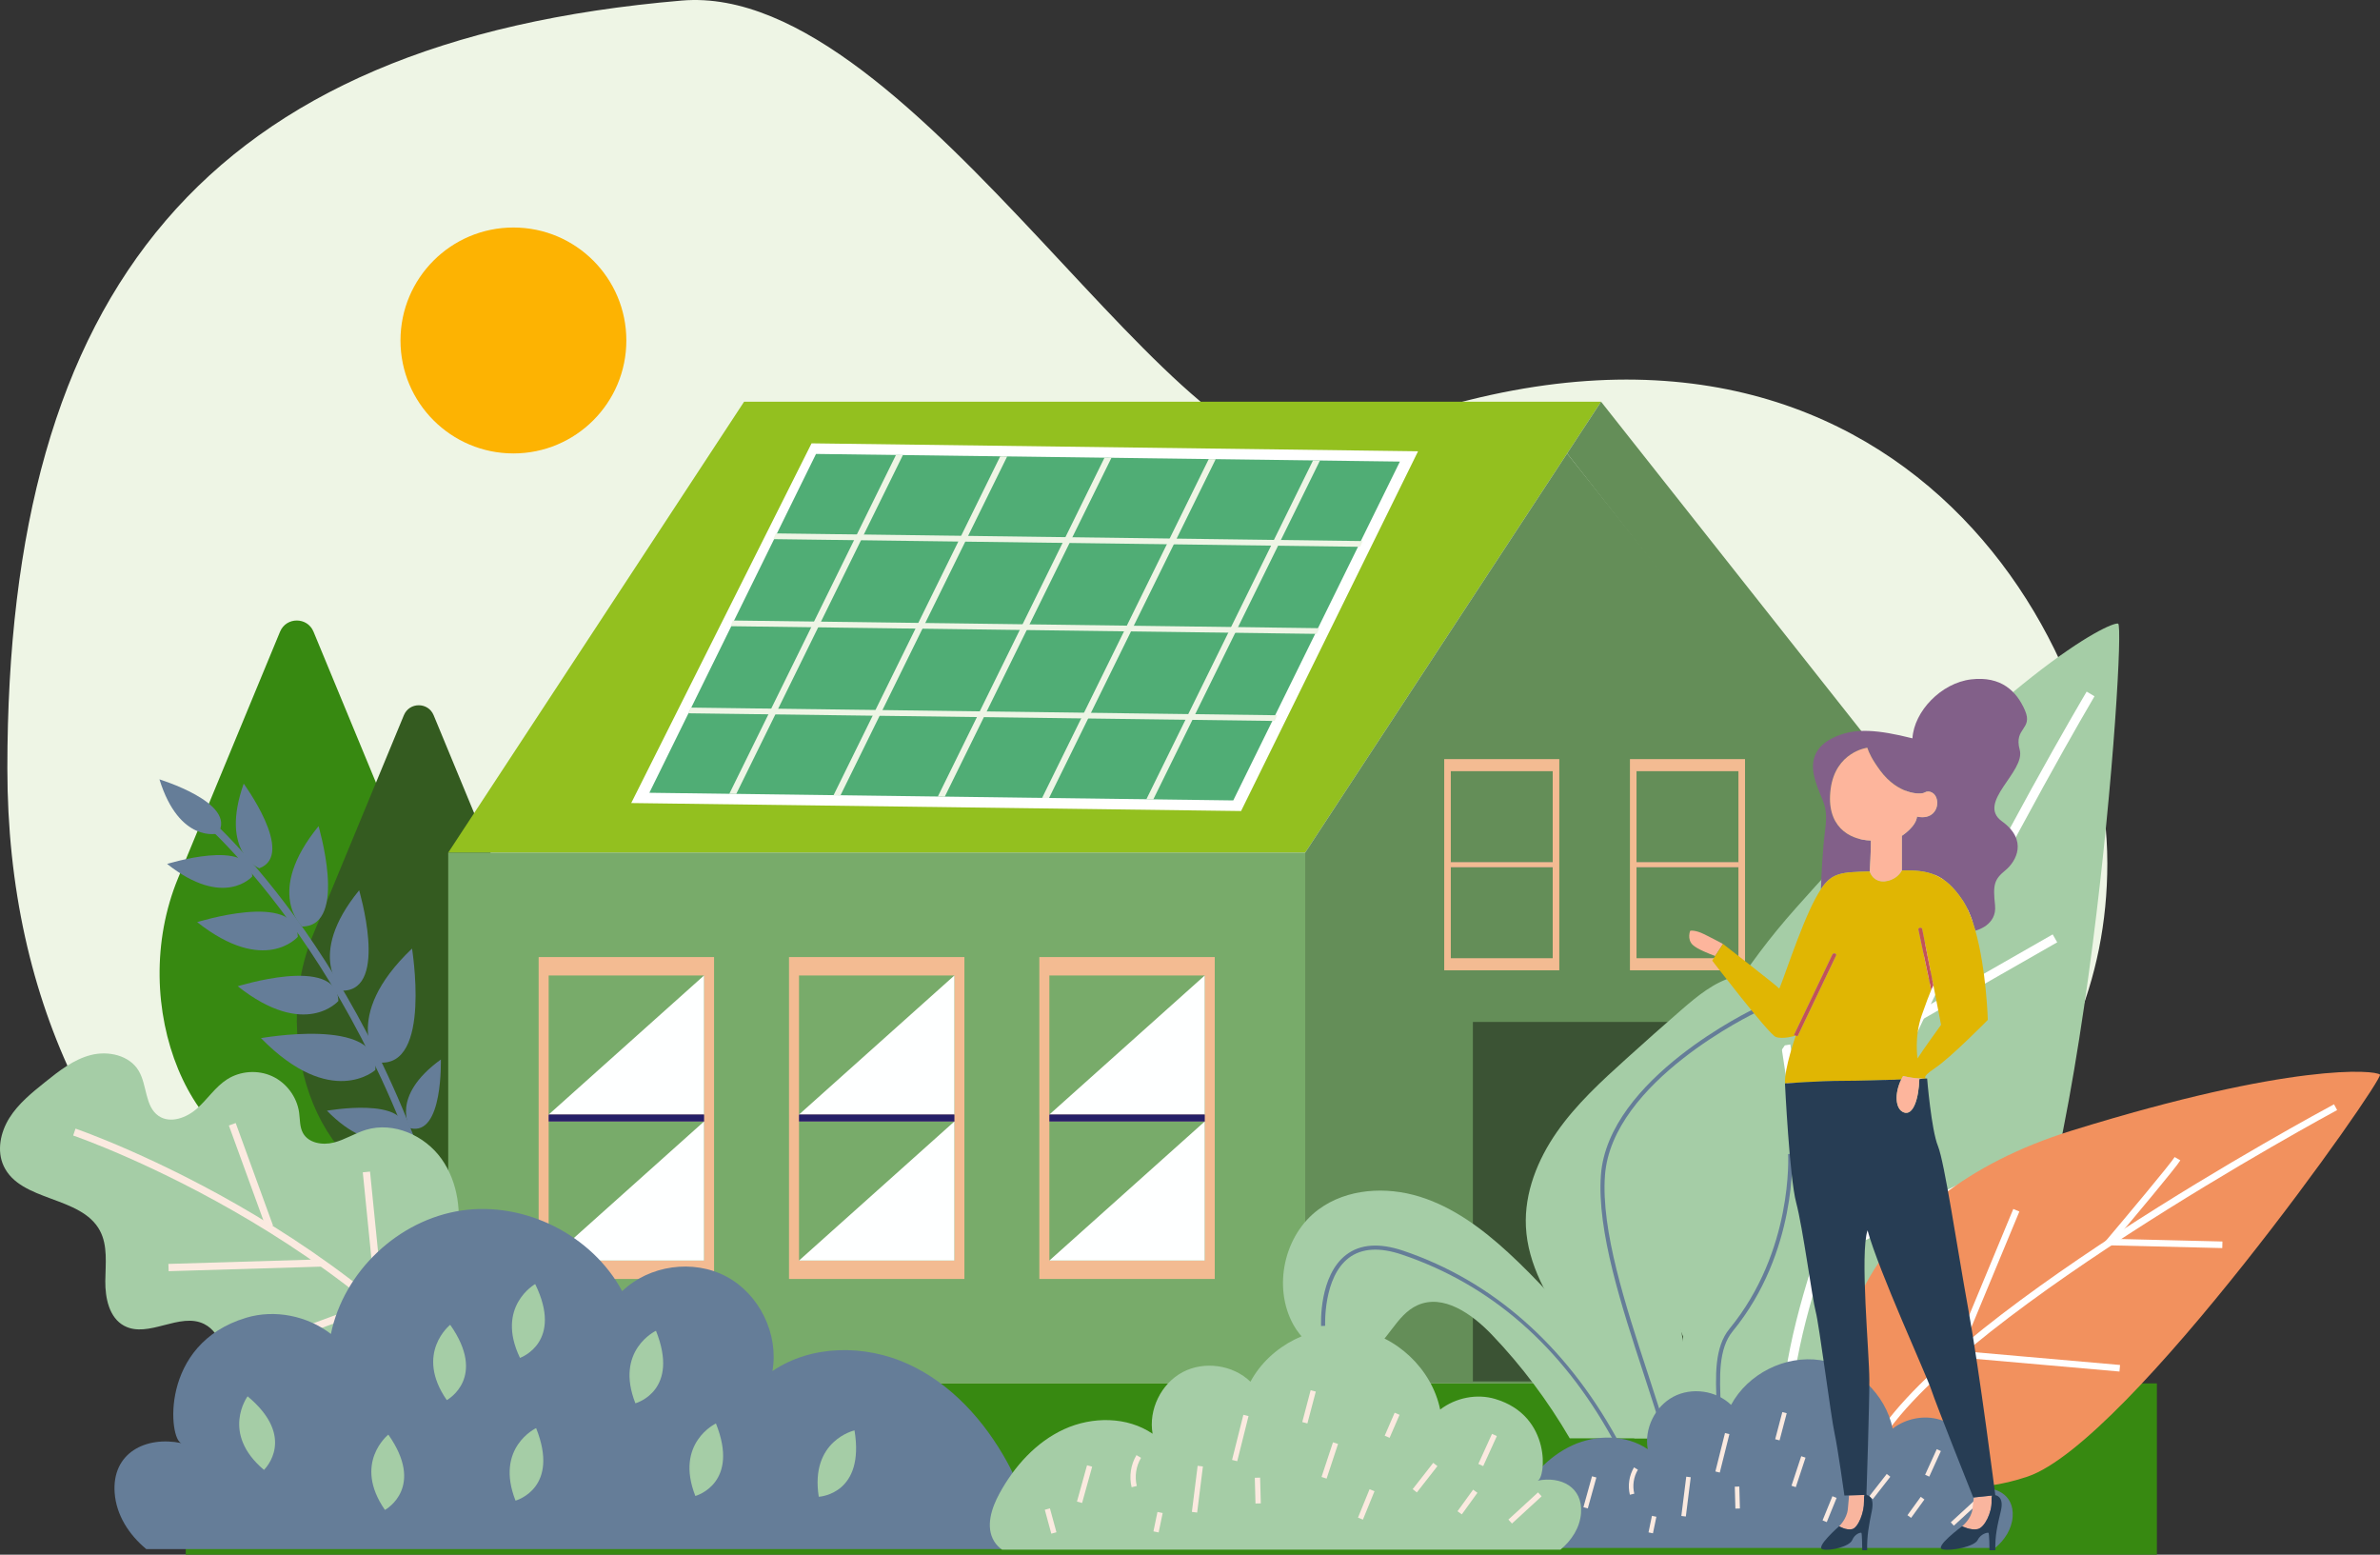 <?xml version="1.0" encoding="UTF-8"?>
<svg xmlns="http://www.w3.org/2000/svg" id="Capa_2" data-name="Capa 2" viewBox="0 0 3704.88 2419.49">
  <rect x="0" y="0" width="3704.88" height="2419.49" fill="#333333" stroke="none"/>
  <defs>
    <style>
      .cls-1 {
        fill: #78ab6a;
      }

      .cls-2 {
        fill: #261f68;
      }

      .cls-3 {
        fill: #c1525a;
      }

      .cls-4 {
        fill: #e0b603;
      }

      .cls-5 {
        fill: #f9b59e;
      }

      .cls-6 {
        fill: #378911;
      }

      .cls-7 {
        fill: #826089;
      }

      .cls-8 {
        fill: #fff;
      }

      .cls-9 {
        fill: #bf94a6;
      }

      .cls-10 {
        fill: #3b5334;
      }

      .cls-11 {
        fill: #fbeae0;
      }

      .cls-12 {
        fill: #eef5e5;
      }

      .cls-13 {
        fill: #f2915e;
      }

      .cls-14 {
        fill: #f3bb92;
      }

      .cls-15 {
        fill: #93c01f;
      }

      .cls-16 {
        fill: #fdb59c;
      }

      .cls-17 {
        fill: #657d98;
      }

      .cls-18 {
        fill: #273d54;
      }

      .cls-19 {
        fill: #50ad75;
      }

      .cls-20 {
        fill: #a5cda6;
      }

      .cls-21 {
        fill: #648e58;
      }

      .cls-22 {
        fill: #345b20;
      }

      .cls-23 {
        fill: #feffff;
      }

      .cls-24 {
        fill: #960;
      }

      .cls-25 {
        fill: #fdb302;
      }

      .cls-26 {
        fill: #4e331f;
      }
    </style>
  </defs>
  <g id="Layer_1" data-name="Layer 1">
    <path class="cls-12" d="M3280.42,1343.25c0,743.65-1144.24,984.26-1903.63,984.26S11.45,1939.51,11.45,1195.86,319.45,63.86,1061.45.86c365.98-31.07,787.76,790.98,1003,698,831.85-359.36,1215.97,260.42,1215.97,644.39Z"></path>
    <g>
      <g>
        <rect class="cls-24" x="382.07" y="1731.68" width="159.85" height="423.45"></rect>
        <path class="cls-6" d="M435.95,983.09c9.61-23.21,42.49-23.21,52.09,0l158.62,383.28h0c82.08,198.32-20.52,446.22-184.67,446.22h0c-164.15,0-266.74-247.9-184.67-446.22h0s158.62-383.28,158.62-383.28Z"></path>
      </g>
      <g>
        <rect class="cls-24" x="580.81" y="1778.63" width="142.12" height="376.5"></rect>
        <path class="cls-22" d="M628.71,1113.06c8.54-20.64,37.78-20.64,46.32,0l141.03,340.78h0c72.97,176.33-18.24,396.74-164.19,396.74h0c-145.95,0-237.16-220.41-164.19-396.73h0s141.03-340.78,141.03-340.78Z"></path>
      </g>
      <polygon class="cls-15" points="2031.76 1326.92 697.72 1326.92 1158.3 625.19 2492.34 625.19 2031.76 1326.92"></polygon>
      <polygon class="cls-21" points="2439.52 705.66 2031.76 1326.92 2031.76 2153.01 2932.86 2153.01 2932.86 1326.92 2439.52 705.66"></polygon>
      <polygon class="cls-21" points="2492.34 625.19 2983.85 1246.97 2961.64 1371.33 2439.52 705.66 2492.34 625.19"></polygon>
      <rect class="cls-1" x="697.72" y="1326.92" width="1334.04" height="826.09"></rect>
      <g>
        <polygon class="cls-8" points="2207.44 702.32 1931.95 1262.2 982.61 1249.78 1263.33 689.97 2207.44 702.32"></polygon>
        <polygon class="cls-19" points="1919.78 1245.68 1010.85 1233.79 1270.27 706.46 2179.2 718.34 1919.78 1245.68"></polygon>
        <g>
          <polygon class="cls-12" points="1135.29 1235.42 1146.11 1235.56 1405.53 708.22 1394.71 708.08 1135.29 1235.42"></polygon>
          <polygon class="cls-12" points="1297.59 1237.54 1308.42 1237.69 1567.84 710.35 1557.02 710.21 1297.59 1237.54"></polygon>
          <polygon class="cls-12" points="1459.9 1239.67 1470.72 1239.81 1730.15 712.47 1719.33 712.33 1459.9 1239.67"></polygon>
          <polygon class="cls-12" points="1622.21 1241.79 1633.03 1241.93 1892.45 714.59 1881.63 714.45 1622.21 1241.79"></polygon>
          <polygon class="cls-12" points="1784.52 1243.91 1795.34 1244.05 2054.76 716.71 2043.94 716.57 1784.52 1243.91"></polygon>
        </g>
        <polygon class="cls-12" points="2121.31 842.07 2117.36 850.99 1203.74 839.04 1207.68 830.12 2121.31 842.07"></polygon>
        <polygon class="cls-12" points="2053.79 977.62 2049.9 986.49 1137.06 974.55 1140.95 965.68 2053.79 977.62"></polygon>
        <polygon class="cls-12" points="1988.16 1113.14 1984.27 1122.01 1071.47 1110.08 1075.36 1101.21 1988.16 1113.14"></polygon>
      </g>
      <rect class="cls-10" x="2292.81" y="1590.44" width="378.99" height="559.35"></rect>
      <g>
        <g>
          <path class="cls-14" d="M838.5,1489.49v500.95h273.06v-500.95h-273.06ZM1095.94,1961.79h-241.84v-216.44h241.84v216.44ZM1095.94,1734.57h-241.84v-216.44h241.84v216.44Z"></path>
          <polygon class="cls-23" points="1095.94 1518.14 1095.94 1734.57 854.1 1734.57 1095.94 1518.14"></polygon>
          <rect class="cls-9" x="854.1" y="1734.57" width="241.84" height="10.78"></rect>
          <polygon class="cls-23" points="1095.94 1745.35 1095.94 1961.79 854.1 1961.79 1095.94 1745.35"></polygon>
          <rect class="cls-2" x="854.1" y="1734.57" width="241.84" height="10.78"></rect>
        </g>
        <g>
          <path class="cls-14" d="M1228.21,1489.49v500.95h273.06v-500.95h-273.06ZM1485.64,1961.79h-241.84v-216.44h241.84v216.44ZM1485.64,1734.57h-241.84v-216.44h241.84v216.44Z"></path>
          <polygon class="cls-23" points="1485.64 1518.14 1485.64 1734.57 1243.8 1734.57 1485.64 1518.14"></polygon>
          <rect class="cls-9" x="1243.8" y="1734.57" width="241.84" height="10.78"></rect>
          <polygon class="cls-23" points="1485.64 1745.35 1485.64 1961.79 1243.8 1961.79 1485.64 1745.35"></polygon>
          <rect class="cls-2" x="1243.8" y="1734.57" width="241.84" height="10.78"></rect>
        </g>
        <g>
          <path class="cls-14" d="M1617.91,1489.49v500.95h273.06v-500.95h-273.06ZM1875.35,1961.79h-241.84v-216.44h241.84v216.44ZM1875.35,1734.57h-241.84v-216.44h241.84v216.44Z"></path>
          <polygon class="cls-23" points="1875.35 1518.14 1875.35 1734.57 1633.51 1734.57 1875.35 1518.14"></polygon>
          <rect class="cls-9" x="1633.51" y="1734.57" width="241.84" height="10.78"></rect>
          <polygon class="cls-23" points="1875.35 1745.35 1875.35 1961.79 1633.51 1961.79 1875.35 1745.35"></polygon>
          <rect class="cls-2" x="1633.51" y="1734.57" width="241.84" height="10.78"></rect>
        </g>
      </g>
      <g>
        <g>
          <path class="cls-14" d="M2248.18,1181.39v328.66h179.14v-328.66h-179.14ZM2417.08,1491.25h-158.66v-142h158.66v142ZM2417.08,1342.18h-158.66v-142h158.66v142Z"></path>
          <rect class="cls-9" x="2258.42" y="1342.18" width="158.66" height="7.07"></rect>
          <rect class="cls-14" x="2258.42" y="1342.18" width="158.66" height="7.07"></rect>
        </g>
        <g>
          <path class="cls-14" d="M2537.29,1181.39v328.66h179.14v-328.66h-179.14ZM2706.18,1491.25h-158.66v-142h158.66v142ZM2706.18,1342.18h-158.66v-142h158.66v142Z"></path>
          <rect class="cls-9" x="2547.52" y="1342.18" width="158.66" height="7.07"></rect>
          <rect class="cls-14" x="2547.52" y="1342.18" width="158.66" height="7.07"></rect>
        </g>
      </g>
      <path class="cls-26" d="M2629.53,1913.78c0,10.17-8.25,18.42-18.42,18.42s-18.42-8.25-18.42-18.42,8.25-18.42,18.42-18.42,18.42,8.25,18.42,18.42Z"></path>
      <rect class="cls-6" x="289.11" y="2153.01" width="3068.47" height="266.48"></rect>
      <circle class="cls-25" cx="799.22" cy="529.87" r="175.8"></circle>
    </g>
    <g>
      <path class="cls-17" d="M690.6,1948.57c-123.17-464.7-387.69-680.92-390.35-683.05l7.11-8.87c2.69,2.15,270.11,220.74,394.23,689.01l-10.99,2.92Z"></path>
      <path class="cls-17" d="M403.62,1351.32s-62.16-25.02-24.22-131.81c-1.99-2.24,82,110.29,24.22,131.81Z"></path>
      <path class="cls-17" d="M392.73,1363.94s-43.67,50.82-132.61-19.43c-2.76,1.16,130.79-42.2,132.61,19.43Z"></path>
      <path class="cls-17" d="M470.47,1441.97s-59.21-52.55,25.47-156.29c-1.32-3.29,47.38,155.32-25.47,156.29Z"></path>
      <path class="cls-17" d="M463.56,1458s-51.6,60.04-156.68-22.95c-3.26,1.37,154.54-49.87,156.68,22.95Z"></path>
      <path class="cls-17" d="M533.64,1541.78s-59.21-52.55,25.47-156.29c-1.32-3.29,47.38,155.32-25.47,156.29Z"></path>
      <path class="cls-17" d="M638.42,1755.72s-32.32-48.81,47.9-106.85c-.32-2.6,4.34,120-47.9,106.85Z"></path>
      <path class="cls-17" d="M526.73,1557.81s-51.6,60.04-156.68-22.95c-3.26,1.37,154.54-49.87,156.68,22.95Z"></path>
      <path class="cls-17" d="M588.91,1653.42s-60.8-69.6,52.56-177.22c-1.04-4,31.94,186.85-52.56,177.22Z"></path>
      <path class="cls-17" d="M584.23,1665.28s-68.61,61.91-178.05-49.71c-3.98,1.1,186.32-34.93,178.05,49.71Z"></path>
      <path class="cls-17" d="M630.67,1762.54s-46.91,42.33-121.74-33.99c-2.72.76,127.39-23.88,121.74,33.99Z"></path>
      <path class="cls-17" d="M339.35,1297.2s-59.99,15.95-91.15-84.32c-2.72-.56,122.06,36.28,91.15,84.32Z"></path>
    </g>
    <g>
      <path class="cls-20" d="M193.48,2063.44c-23.54-12.51-29.84-43.28-29.56-69.94.28-26.66,4.11-55.07-8.56-78.53-29.28-54.2-123.34-44.4-149.55-100.14-11.18-23.78-5.14-52.78,8.84-75.03,13.98-22.25,34.86-39.13,55.35-55.57,21.78-17.48,44.46-35.42,71.52-42.33,27.06-6.9,59.87.42,74.25,24.36,13.5,22.49,9.55,55.86,31.28,70.55,18.07,12.22,43.27,2.89,59.6-11.57,16.33-14.47,28.48-33.69,46.86-45.46,20.6-13.19,47.96-15.08,70.18-4.85,22.22,10.23,38.57,32.25,41.94,56.47,1.51,10.82.72,22.42,6.02,31.97,8.72,15.75,30.48,19.22,47.93,14.78,17.45-4.43,32.93-14.64,50.16-19.85,42.95-12.98,91.62,8.75,117.61,45.32,25.99,36.57,31.61,84.78,23.45,128.9-8.16,44.12-28.86,84.9-51.87,123.42-32.15,53.84-72.12,107.05-129.69,131.92-57.57,24.88-136.05,10.59-164.74-45.18-14.75-28.65-17.83-67.59-46.61-82.1-37.97-19.15-86.83,22.8-124.38,2.84Z"></path>
      <path class="cls-11" d="M835.89,2311.46c-215.72-381.53-713.34-553.3-718.34-554.99l-3.63,10.74c4.96,1.68,498.55,172.12,712.1,549.83l9.87-5.58Z"></path>
      <rect class="cls-11" x="384.86" y="1744.61" width="11.33" height="169.8" transform="translate(-602.07 243.84) rotate(-20)"></rect>
      <rect class="cls-11" x="262.31" y="1963.46" width="237.18" height="11.34" transform="translate(-58.63 12.25) rotate(-1.71)"></rect>
      <polygon class="cls-11" points="596.83 2031.07 576.02 1823.34 564.74 1824.47 584.67 2023.48 404.75 2090.14 408.69 2100.77 596.83 2031.07"></polygon>
    </g>
    <g>
      <path class="cls-20" d="M2622.44,2085.05s-154.98-302.6,172.65-671.29c327.63-368.69,488.52-446.38,502.11-443.27,13.6,3.11-52.36,952.16-200.71,1127.6-150.41,177.87-382,189.29-474.05-13.04Z"></path>
      <path class="cls-8" d="M2774.71,2234.15c-25.66-310.3,453.13-1123.32,473.52-1157.78l12.22,7.23c-4.97,8.4-496.89,843.58-471.6,1149.39l-14.14,1.16Z"></path>
      <path class="cls-8" d="M2977.37,1595.18l2.34-14.64c9.33-58.42,33.46-213.43,33.16-228.92l14.19-.28c.35,17.04-23.33,168.29-31.01,216.81l199.31-113.96,7.04,12.32-225.02,128.67Z"></path>
      <polygon class="cls-8" points="2824.62 1968.96 2772.9 1627.61 2786.94 1625.5 2835.76 1947.7 3144.1 1796.41 3150.35 1809.16 2824.62 1968.96"></polygon>
    </g>
    <g>
      <path class="cls-13" d="M2866.28,2111.74s17.38-246.4,359.68-352.49c342.3-106.09,471.53-93.92,478.82-86.87,7.29,7.05-390.46,572.35-548.65,625.66-160.38,54.06-308.67-25.89-289.85-186.3Z"></path>
      <path class="cls-8" d="M2908.77,2256.69c99.98-201.17,699.07-524.44,724.52-538.1l4.85,9.03c-6.2,3.33-621.67,335.38-720.2,533.63l-9.17-4.56Z"></path>
      <path class="cls-8" d="M3272.39,1937.82l6.91-8.16c27.56-32.59,100.33-119.29,105.92-128.96l8.86,5.12c-6.15,10.65-77.22,95.2-100.08,122.29l165.6,4.03-.25,10.23-186.96-4.55Z"></path>
      <polygon class="cls-8" points="3038.56 2111.59 3134.04 1881.52 3143.5 1885.46 3053.38 2102.62 3300.22 2124.3 3299.33 2134.51 3038.56 2111.59"></polygon>
    </g>
    <g>
      <path class="cls-17" d="M227.68,2410.8h1334.46c7.4-5.38,13.93-11.83,18.94-20,21.16-34.51,6.45-79.5-13.03-114.99-35.46-64.61-87.33-122.36-154.38-152.96-67.05-30.6-150.29-30.49-211.25,10.94,10.14-57.44-20.24-119.76-71.75-147.15-51.5-27.39-120.16-17.74-162.12,22.79-47.13-87.43-151.76-139.96-250.04-125.54-98.27,14.43-183.39,94.81-203.41,192.1-36.73-28.22-87.19-38.52-131.58-25.29-136.51,40.67-120.42,191.2-101.02,195.2-55.69-11.49-108.67,15.21-104.01,77.55,2.59,34.56,22.2,64.93,49.17,87.34Z"></path>
      <path class="cls-20" d="M385.44,2173.05s-42.43,57.28,25.46,114.55c2.12-2.12,50.91-50.91-25.46-114.55Z"></path>
      <path class="cls-20" d="M700.82,2061.76s-55.89,44.23-5.3,117.23c2.6-1.49,62.43-35.87,5.3-117.23Z"></path>
      <path class="cls-20" d="M604.53,2232.68s-55.89,44.23-5.3,117.23c2.6-1.49,62.43-35.87,5.3-117.23Z"></path>
      <path class="cls-20" d="M833.1,1998.34s-62.15,34.9-23.65,114.94c2.8-1.07,67.29-25.62,23.65-114.94Z"></path>
      <path class="cls-20" d="M1021.14,2071.06s-64.55,30.23-32.05,112.88c2.87-.86,68.99-20.59,32.05-112.88Z"></path>
      <path class="cls-20" d="M834.55,2222.54s-64.55,30.23-32.05,112.88c2.87-.86,68.99-20.59,32.05-112.88Z"></path>
      <path class="cls-20" d="M1114.48,2215.31s-64.55,30.23-32.05,112.88c2.87-.86,68.99-20.59,32.05-112.88Z"></path>
      <path class="cls-20" d="M1330.2,2226.09s-69.55,15.58-55.66,103.3c2.99-.22,71.81-5.21,55.66-103.3Z"></path>
    </g>
    <g>
      <path class="cls-20" d="M2537.99,2219.97c2.31,6.02,4.29,12.2,6.09,18.42h78.9c3.26-17.49,4.99-35.23,5.21-52.77,1-80.57-22.57-159.35-29.94-239.59-7.36-80.24,5.26-169.36,64.26-224.23,28.88-26.86,66.36-43.05,95.26-69.89,28.9-26.84,47.84-72.3,26.66-105.56-17.15-26.93-54.74-34.58-85.52-26.09-30.78,8.5-56.28,29.59-80.45,50.46-29.18,25.2-57.93,50.89-86.55,76.72-39.06,35.24-78.24,71.13-108.34,114.28-30.1,43.15-50.77,94.74-48.23,147.29,2.85,59.11,34.21,112.87,68.51,161.09,34.3,48.22,72.94,94.61,94.16,149.85Z"></path>
      <path class="cls-20" d="M2752.65,2238.4c.59-5.76.89-11.54.79-17.31-.61-35.14-11.8-69.91-8.39-104.88,8.51-87.14,83.03-160.36,100.76-248.08,3.34-16.5,1-37.9-5.1-58.73-17.51-59.75-65.99-114.71-100.25-35.21-25,58.01-50,116.01-75,174.02-20.12,46.69-40.45,94.1-47.24,144.49-5.08,37.73-2.41,76.09-5.78,114.01-.95,10.63-2.55,21.18-4.46,31.68h144.66Z"></path>
      <path class="cls-20" d="M2128.32,2107.44c31.96-17.99,44.65-60.95,78.06-76.06,40.45-18.3,85.15,13.6,115.85,45.67,46.65,48.73,87.32,103.09,121.32,161.35h131.67c-4.16-13.36-9.39-26.4-15.65-38.8-22.62-44.84-56.18-83.07-89.37-120.76-39.22-44.54-78.53-89.18-122.24-129.34-40.38-37.1-85.57-70.85-137.95-87.11-52.37-16.26-113.15-12.74-157.32,19.76-53.9,39.65-71.71,120.98-39.32,179.53,22.21,40.15,74.94,68.27,114.93,45.77Z"></path>
      <path class="cls-17" d="M2062.85,2063.33c-.04-.75-3.24-75.38,36.86-105.71,20.03-15.14,47.8-16.87,82.5-5.17,138.66,46.78,248.44,142.88,327.55,285.94h6.95c-80.06-144.85-193.53-245.07-332.47-291.94-36.84-12.42-66.56-10.36-88.37,6.13-42.78,32.36-39.51,107.87-39.35,111.07l6.32-.32Z"></path>
      <path class="cls-17" d="M2590.15,2238.4h6.59c-9.05-31.89-20.34-66.53-32.05-102.23-34.02-103.75-72.59-221.34-66.29-306.85,10.82-146.87,233.51-252.89,235.75-253.94l-2.68-5.74c-2.28,1.07-228.29,108.65-239.39,259.21-6.39,86.76,32.38,204.99,66.59,309.3,11.48,35,22.55,68.97,31.48,100.25Z"></path>
      <path class="cls-17" d="M2673.33,2238.4h6.37c.5-16.56-.24-33.63-.97-50.47-1.98-45.68-3.85-88.82,18.52-116.09,100.99-123.08,92.67-274.69,92.57-276.21l-6.32.4c.09,1.49,8.27,150.62-91.15,271.79-23.91,29.14-21.99,73.46-19.95,120.38.73,16.78,1.44,33.77.93,50.2Z"></path>
    </g>
    <g>
      <path class="cls-17" d="M3105.75,2409.06h-740.32c-4.11-2.98-7.73-6.57-10.51-11.1-11.74-19.15-3.58-44.1,7.23-63.79,19.67-35.84,48.45-67.88,85.65-84.86,37.2-16.98,83.38-16.91,117.19,6.07-5.63-31.87,11.23-66.44,39.8-81.63,28.57-15.19,66.66-9.84,89.94,12.64,26.15-48.5,84.19-77.65,138.71-69.64,54.52,8,101.74,52.6,112.85,106.57,20.37-15.66,48.37-21.37,73-14.03,75.73,22.57,66.81,106.07,56.05,108.29,30.9-6.37,60.29,8.44,57.7,43.02-1.43,19.17-12.32,36.02-27.28,48.46Z"></path>
      <g>
        <rect class="cls-11" x="2449.88" y="2318.82" width="49.95" height="7.06" transform="translate(-424.92 4085.73) rotate(-74.48)"></rect>
        <path class="cls-11" d="M2537.17,2326.26c-3.49-14.37-1.15-29.89,6.44-42.59l6.06,3.62c-6.64,11.12-8.7,24.71-5.64,37.3l-6.86,1.67Z"></path>
        <rect class="cls-11" x="2559" y="2368.91" width="26.31" height="7.06" transform="translate(-273.14 4409.29) rotate(-78.28)"></rect>
        <rect class="cls-11" x="2593.68" y="2325.45" width="61.6" height="7.06" transform="translate(-12.11 4644.25) rotate(-82.87)"></rect>
        <rect class="cls-11" x="2650.5" y="2257.61" width="61.65" height="7.07" transform="translate(-163.61 4312.65) rotate(-75.94)"></rect>
        <rect class="cls-11" x="2700.91" y="2313.65" width="7.06" height="34.15" transform="translate(-61.61 73.46) rotate(-1.54)"></rect>
        <rect class="cls-11" x="2750.53" y="2216.1" width="43.67" height="7.06" transform="translate(-80.72 4334.5) rotate(-75.23)"></rect>
        <rect class="cls-11" x="2775.65" y="2287.08" width="48.38" height="7.06" transform="translate(-253.18 4230.97) rotate(-71.73)"></rect>
        <rect class="cls-11" x="2827.86" y="2345.34" width="40.65" height="7.06" transform="translate(-401.31 4101.06) rotate(-67.85)"></rect>
        <rect class="cls-11" x="2866.04" y="2240.74" width="33.22" height="7.07" transform="translate(-323.78 3995.06) rotate(-66.54)"></rect>
        <rect class="cls-11" x="2904.1" y="2310.14" width="44.29" height="7.06" transform="translate(-698.72 3194.35) rotate(-51.99)"></rect>
        <rect class="cls-11" x="2987.33" y="2273.45" width="43.73" height="7.06" transform="translate(-309.55 4073.02) rotate(-65.54)"></rect>
        <rect class="cls-11" x="2964.8" y="2342.25" width="35.3" height="7.07" transform="translate(-666.72 3385.63) rotate(-54.09)"></rect>
        <rect class="cls-11" x="3032.07" y="2350.46" width="53.35" height="7.06" transform="translate(-786.46 2688.03) rotate(-42.55)"></rect>
        <rect class="cls-11" x="2426.38" y="2354.5" width="7.06" height="32.82" transform="translate(-537.32 721.3) rotate(-15.22)"></rect>
      </g>
    </g>
    <g>
      <path class="cls-20" d="M2429.11,2411.76h-869.18c-4.82-3.5-9.08-7.71-12.34-13.03-13.78-22.48-4.2-51.78,8.49-74.9,23.1-42.08,56.88-79.69,100.55-99.63,43.67-19.93,97.89-19.86,137.59,7.13-6.61-37.42,13.18-78.01,46.73-95.84,33.55-17.84,78.26-11.55,105.59,14.84,30.7-56.95,98.85-91.16,162.86-81.77,64.01,9.4,119.45,61.75,132.49,125.12,23.92-18.38,56.79-25.09,85.7-16.47,88.92,26.49,78.43,124.54,65.8,127.14,36.27-7.48,70.78,9.91,67.74,50.51-1.68,22.51-14.46,42.29-32.03,56.89Z"></path>
      <g>
        <rect class="cls-11" x="1659.07" y="2305.81" width="58.65" height="8.29" transform="translate(-989.01 3318.94) rotate(-74.49)"></rect>
        <path class="cls-11" d="M1761.55,2314.55c-4.1-16.87-1.35-35.1,7.56-50l7.12,4.25c-7.8,13.05-10.21,29.02-6.62,43.79l-8.06,1.96Z"></path>
        <rect class="cls-11" x="1787.19" y="2364.62" width="30.89" height="8.29" transform="translate(-882.83 3652.85) rotate(-78.28)"></rect>
        <rect class="cls-11" x="1827.9" y="2313.6" width="72.32" height="8.29" transform="translate(-666.96 3879.99) rotate(-82.88)"></rect>
        <rect class="cls-11" x="1894.62" y="2233.96" width="72.38" height="8.3" transform="translate(-709.39 3567.2) rotate(-75.94)"></rect>
        <rect class="cls-11" x="1953.8" y="2299.74" width="8.29" height="40.09" transform="translate(-61.6 53.43) rotate(-1.54)"></rect>
        <rect class="cls-11" x="2012.05" y="2185.21" width="51.27" height="8.29" transform="translate(-598.78 3601.61) rotate(-75.23)"></rect>
        <rect class="cls-11" x="2041.55" y="2268.55" width="56.8" height="8.29" transform="translate(-737.22 3525.53) rotate(-71.72)"></rect>
        <rect class="cls-11" x="2102.84" y="2336.96" width="47.73" height="8.29" transform="translate(-843.57 3427.88) rotate(-67.84)"></rect>
        <rect class="cls-11" x="2147.66" y="2214.15" width="39" height="8.3" transform="translate(-730.6 3323.01) rotate(-66.54)"></rect>
        <rect class="cls-11" x="2192.35" y="2295.63" width="52" height="8.28" transform="translate(-959.72 2631.27) rotate(-51.99)"></rect>
        <rect class="cls-11" x="2290.07" y="2252.55" width="51.35" height="8.29" transform="translate(-697.3 3430.1) rotate(-65.54)"></rect>
        <rect class="cls-11" x="2263.62" y="2333.33" width="41.45" height="8.3" transform="translate(-948.66 2816.78) rotate(-54.09)"></rect>
        <rect class="cls-11" x="2342.6" y="2342.96" width="62.64" height="8.29" transform="translate(-962.1 2223.06) rotate(-42.55)"></rect>
        <rect class="cls-11" x="1631.48" y="2347.71" width="8.29" height="38.54" transform="translate(-564.17 512.58) rotate(-15.22)"></rect>
      </g>
    </g>
    <g>
      <path class="cls-7" d="M2960.58,1354.62h0v-53.82s22.07-14.1,23.58-29.91c23.3,4.93,33.01-11.05,31.28-24.3-1.73-13.26-12.73-17.33-19.41-13.26-6.69,4.08-41.85,2.72-69.03-33.98-12.42-16.77-17.9-28.21-20.19-35.7,0,0-49.27,6.14-57.03,63.91-7.76,57.77,28.04,79.52,62.56,80.55.43,11.89-1.76,48.15-1.76,48.15-43.87,1.18-58.62,1.46-75.97,27.58.69-20.38,2.49-61.35,6.54-92.04,5.61-42.48-6.04-43.16-16.39-80.88-10.36-37.72,11.65-57.1,38.83-66.95,27.18-9.86,58.24-8.84,113.46,5.1,2.59-42.14,44.87-86.32,91.47-91.76,46.59-5.44,70.75,18.35,83.69,48.26,12.95,29.91-17.69,26.85-8.19,61.17,9.49,34.33-68.17,82.25-27.62,111.47,40.56,29.23,22.44,62.19,5.18,76.36-17.26,14.17-19.41,22.19-15.96,54.14,3.44,31.88-30.46,39.6-30.59,39.63-5.21-18.45-11.8-35.24-20.12-47.62-27.99-41.68-53.97-46.79-94.32-46.09"></path>
      <path class="cls-5" d="M3100.21,2336.33c.65,17.16-10.68,41.12-21.68,43.42-11,2.29-24.11-4.46-24.11-4.46,0,0,14.08-11.09,16.02-26.38,1.23-9.7,1.86-15.49,2.15-18.44l28.3-2.95c-.54,1.67-.85,4.41-.68,8.81"></path>
      <path class="cls-5" d="M2901.61,2336.33c.55,17.16-9.02,41.12-18.32,43.42-9.3,2.29-20.37-4.46-20.37-4.46,0,0,11.89-11.09,13.53-26.38,1.64-15.29,1.81-21.62,1.81-21.62l24.24-.72c-.65,1.49-1.07,4.41-.9,9.77"></path>
      <path class="cls-16" d="M2653.26,1454.08c15.53,7.65,28.9,14.97,28.9,14.97l-12.15,18.75c-8.58-3.08-28.1-10.59-35.09-17.4-9.06-8.84-3.88-21.75-3.88-21.75,0,0,6.69-2.21,22.22,5.44"></path>
      <path class="cls-4" d="M2769.54,1538.35c-1.29-2.54-87.38-69.31-87.38-69.31l-12.15,18.75-4.68,7.23s88.02,114.7,99.01,118.79c10.99,4.09,31.08-2.03,31.09-2.03l-2.83-.84,59.96-125.69c.59-1.23,2.33-1.85,3.89-1.39,1.56.46,2.35,1.83,1.77,3.06l-59.96,125.69-2.83-.84s-18.08,51.52-16.83,74.41h0c.25-.02,52.5-4.08,91.88-4.08,22.09,0,59.98-1.12,89.07-2.1.89-1.83,1.84-3.65,2.9-5.43,18.99,4.66,33.57,3.96,33.57,3.96l-3.09.27c4.38-.17,6.94-.27,6.97-.27,0,0-12.28,0,12.32-16.3,24.56-16.34,82.18-74.95,82.18-74.95,0,0-2.3-78.44-19.38-138.95-5.21-18.45-11.8-35.24-20.12-47.62-27.99-41.68-53.98-46.8-94.32-46.09-7.5,13.79-24.57,19.69-36.18,16.02-10.18-3.23-13.39-12.95-13.84-14.39-43.87,1.18-58.62,1.46-75.96,27.58-2.81,4.23-5.69,9.14-8.77,14.84-23.96,44.34-55,142.23-56.29,139.66M2985.04,1647.21s-5.52-32.39,6.44-67.05c6.91-19.98,11.87-32.47,14.83-39.49l-.02.04-19.99-94.09c-.27-1.28.81-2.49,2.42-2.72,1.66-.24,3.25.65,3.51,1.96l17.37,87.42,12,61.66s-30.12,41.55-36.56,52.27"></path>
      <path class="cls-18" d="M2959.56,1680.01c-10.67,21.91-9.43,46.19,4.11,51.21,14.67,5.44,23.24-21.68,24.13-51.96l5.14-.45c4.38-.16,6.94-.27,6.97-.27h0s6.47,79.52,16.83,105.01c10.35,25.49,29.77,157.52,47.24,253.87,17.47,96.35,42.06,289.55,42.06,289.55,0,0,14.24,1.02,8.63,24.47-5.61,23.45-9.06,38.06-8.63,61.17h-9.06s-.16-26.51-1.62-27.15c-1.45-.64-11.97,1.4-16.82,11.34-4.86,9.94-40.45,17.46-54.52,14.4-14.08-3.06,30.41-35.94,30.41-35.94,0,0,13.11,6.75,24.11,4.46,11-2.29,22.32-26.25,21.68-43.41-.17-4.4.14-7.14.68-8.81l-28.3,2.94-.85.09s-58.24-145.79-65.36-167.72c-7.12-21.92-81.97-184.88-99.23-248.09-12.08,36.7,2.81,190.48,2.81,233.31s-4.18,167.84-4.51,177.78c.63.51,1.09,1.15,1.09,1.15,0,0,12.03,1.02,7.29,24.47-4.74,23.45-7.66,38.06-7.29,61.17h-7.66s-.14-26.51-1.36-27.15c-1.23-.64-10.12,1.4-14.22,11.34-4.1,9.94-34.18,17.46-46.07,14.4-11.9-3.06,25.7-35.94,25.7-35.94,0,0,11.07,6.75,20.37,4.46,9.3-2.29,18.87-26.25,18.32-43.41-.17-5.36.25-8.29.9-9.77l-24.24.72-7.14.21s-10.36-74.43-15.53-97.88c-5.18-23.45-23.95-169.24-29.12-188.11-5.18-18.86-20.06-131.01-30.42-169.76-10.35-38.74-17.47-185.56-17.47-185.56h.01c.25-.02,52.5-4.08,91.88-4.08,22.09,0,59.98-1.12,89.08-2.1"></path>
      <path class="cls-16" d="M2963.67,1731.22c-13.54-5.02-14.79-29.3-4.11-51.21.89-1.83,1.84-3.65,2.9-5.43,18.99,4.66,33.57,3.97,33.57,3.97l-3.09.27-5.14.45c-.89,30.28-9.46,57.4-24.13,51.96"></path>
      <path class="cls-16" d="M2912.33,1308.11c-34.51-1.02-70.32-22.77-62.56-80.54,7.77-57.77,57.03-63.91,57.03-63.91,2.3,7.49,7.78,18.94,20.19,35.7,27.18,36.71,62.34,38.06,69.03,33.99,6.68-4.08,17.69,0,19.41,13.25,1.73,13.26-7.98,29.23-31.28,24.3-1.51,15.8-23.58,29.9-23.58,29.9v53.82c-7.5,13.79-24.57,19.7-36.17,16.02-10.18-3.23-13.39-12.95-13.84-14.38,0,0,2.19-36.26,1.76-48.15"></path>
      <path class="cls-3" d="M2852.56,1485.25c.59-1.23,2.33-1.85,3.89-1.39,1.56.46,2.35,1.83,1.76,3.06l-59.96,125.69-2.83-.84h0l-2.83-.84,59.96-125.69Z"></path>
      <path class="cls-3" d="M3006.3,1540.7l-19.99-94.09c-.27-1.27.81-2.48,2.42-2.72,1.66-.24,3.25.64,3.51,1.96l17.37,87.42-3.29,7.39-.02.04Z"></path>
    </g>
  </g>
</svg>

